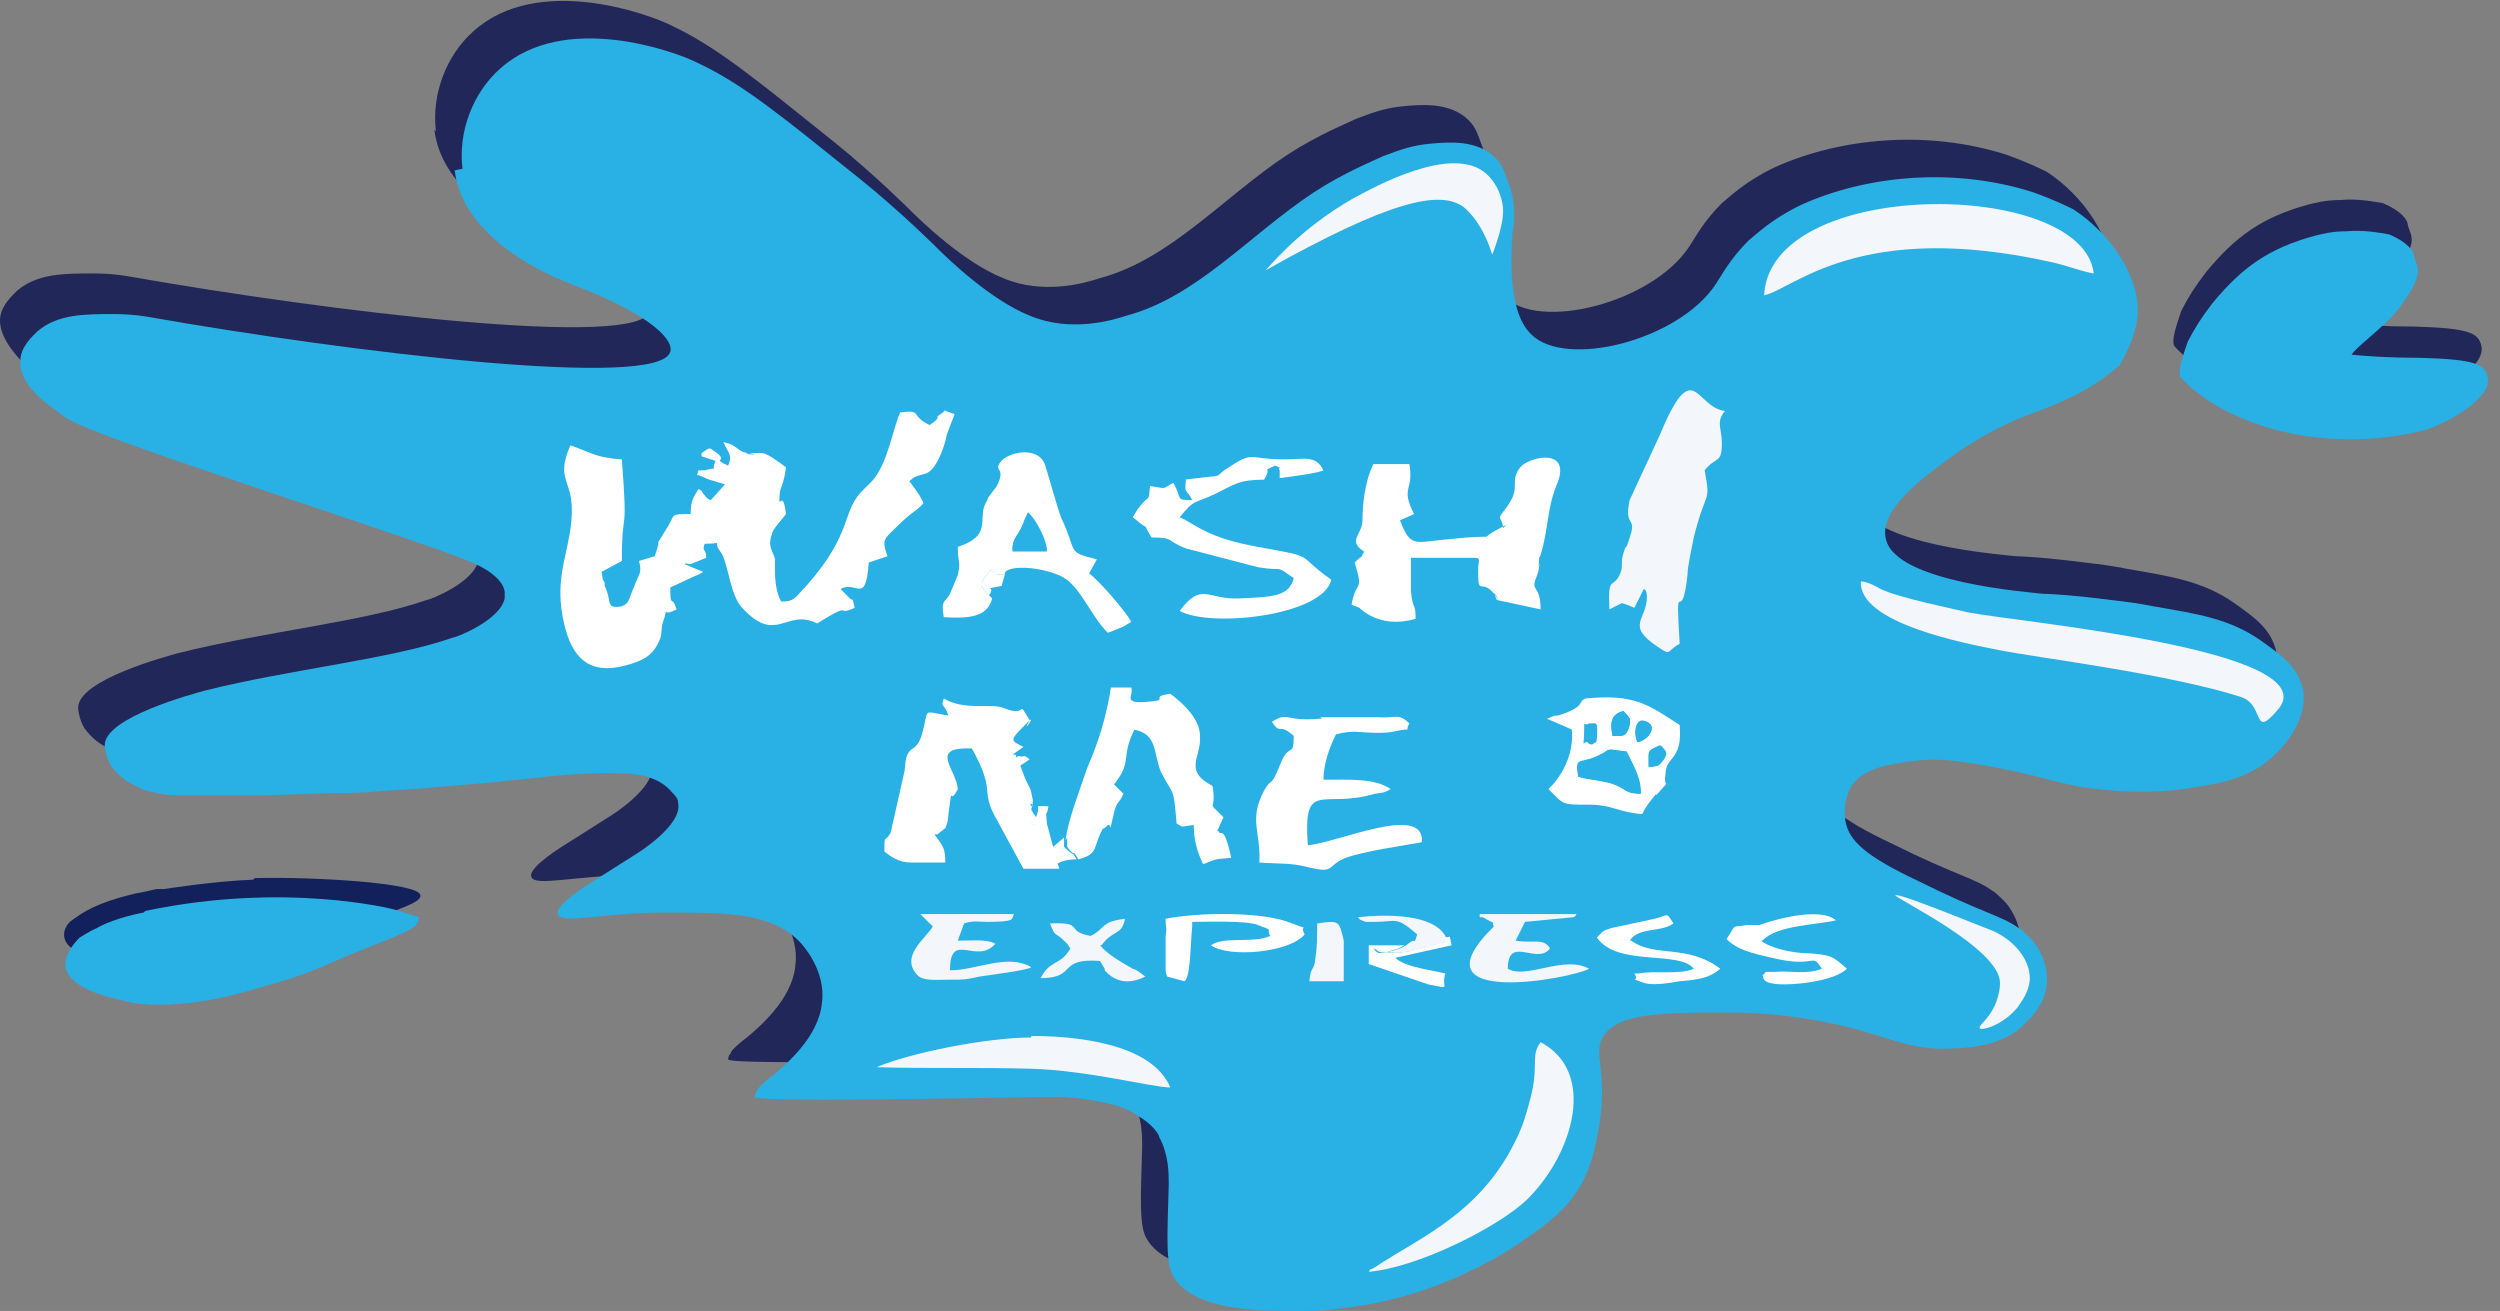 <?xml version="1.0" encoding="UTF-8"?>
<svg id="Layer_1" data-name="Layer 1" xmlns="http://www.w3.org/2000/svg" viewBox="0 0 16 8.39">
  <rect x="0" y="0" width="16" height="8.39" fill="#808080" stroke="none"/>
  <defs>
    <style>
      .cls-1 {
        fill: #f3f6fb;
      }

      .cls-1, .cls-2, .cls-3, .cls-4, .cls-5, .cls-6 {
        fill-rule: evenodd;
      }

      .cls-2 {
        fill: #fff;
      }

      .cls-3 {
        fill: #212758;
      }

      .cls-4 {
        fill: #212759;
      }

      .cls-5 {
        fill: #29b0e5;
      }

      .cls-6 {
        fill: #12205b;
      }
    </style>
  </defs>
  <path class="cls-4" d="M2.79.84c-.03-.24.07-.49.24-.64.41-.37,1.12-.11,1.26-.04.3.14.55.35,1.05.75.26.21.48.43.48.43,0,0,0,0,0,0,.08.08.35.34.6.44.26.11.53.03.62,0,.45-.12.79-.52,1.2-.79,0,0,0,0,0,0,.2-.13.38-.2.44-.23.13-.05.2-.07.3-.08.11-.01.3-.03.42.09.05.05.06.1.08.15.06.15.04.28.03.33,0,.05-.05.49.12.65.22.22.94.04,1.18-.32.04-.06.09-.16.21-.28.05-.04.15-.14.34-.23.42-.19.98-.24,1.48-.08.14.05.22.09.26.11.23.15.43.43.41.68-.01.14-.1.29-.11.31,0,.01-.02.02-.02.02,0,0-.02.02-.05.04-.18.15-.48.25-.48.25,0,0-.27.09-.54.29-.15.11-.46.33-.41.52.06.28.93.34,1,.35.05,0,.21.01.44.04.09.01.17.02.27.04.29.05.49.08.69.22.11.08.24.16.27.32.03.19-.13.36-.17.4-.15.15-.33.19-.53.22-.3.05-.54.02-.7,0-.23-.04-.25-.07-.63-.14-.18-.03-.31-.05-.46-.03-.15.02-.32.04-.4.16-.06.1-.04.21-.04.22.02.13.13.23.47.39.4.2.53.22.64.3.02.01.05.04.08.07.02.02.11.13.1.28-.01.15-.12.24-.16.28-.09.08-.21.13-.43.14-.33.02-.43-.1-.89-.18-.28-.05-.48-.05-.62-.05-.43,0-.64.02-.73.14-.09.12.03.22-.04.61-.02.11-.04.22-.11.35-.04.07-.11.18-.33.33-.43.31-.87.41-1.04.44-.18.03-.32.04-.35.04-.26,0-.75.02-.89-.22-.05-.08-.04-.25-.03-.59,0-.07,0-.19-.06-.3,0-.02-.05-.09-.14-.14-.04-.03-.1-.06-.2-.08-.17-.04-.31-.04-.32-.04-.21,0-1.93.04-1.93,0,0,0,0-.02.01-.03,0,0,0,0,0,0,0,0,.01-.01.01-.02.03-.04.1-.09.1-.09h0c.07-.06.29-.24.31-.46.03-.21-.13-.38-.14-.39-.18-.19-.47-.19-.86-.19-.41,0-.67.08-.69.01-.02-.06.21-.2.21-.2h0s.3-.19.3-.19c0,0,.29-.18.26-.32,0-.03-.02-.05-.04-.07-.09-.11-.25-.12-.32-.12-.27-.01-.46.02-.76.05-.19.02-.35.03-.46.04-.2.02-.35.02-.39.03-.2.01-.18,0-.66.02-.19,0-.39,0-.58,0-.02,0-.08,0-.15-.02-.06-.01-.09-.03-.11-.04-.05-.02-.11-.06-.16-.13-.03-.05-.04-.11-.04-.13,0-.18.57-.33.64-.35.56-.14,1.19-.2,1.59-.34.02,0,.3-.11.33-.25,0-.02,0-.04,0-.04,0-.02-.02-.11-.21-.19-.32-.14-2.26-.75-2.55-.9-.04-.02-.07-.04-.08-.05C.19,2.35,0,2.21,0,2.05c0-.09.08-.16.11-.19.13-.11.3-.11.49-.11.13,0,.23.02.23.02h0s0,0,0,0c1.25.22,3.27.47,3.33.22.02-.06-.08-.22-.63-.43-.34-.13-.71-.38-.75-.73h0Z"/>
  <path class="cls-5" d="M2.96,1.08c-.03-.24.07-.49.24-.64.41-.37,1.12-.11,1.26-.04.3.14.55.35,1.05.75.26.21.48.43.48.43,0,0,0,0,0,0,.08.08.35.34.6.44.26.11.53.03.62,0,.45-.12.79-.52,1.2-.79,0,0,0,0,0,0,.2-.13.38-.2.44-.23.13-.05.2-.07.3-.08.11-.01.3-.03.42.09.05.05.06.1.08.15.06.15.04.28.03.33,0,.05-.05.49.12.65.22.22.94.04,1.18-.32.04-.06.09-.16.21-.28.05-.04.15-.14.34-.23.42-.19.98-.24,1.48-.08.14.05.22.09.26.11.23.15.43.43.41.68-.01.14-.1.29-.11.31,0,.01-.02.02-.02.02,0,0-.02.02-.05.04-.18.15-.48.25-.48.25,0,0-.27.09-.54.29-.15.11-.46.33-.41.52.06.28.93.34,1,.35.05,0,.21.01.44.04.09.01.17.02.27.04.29.05.49.08.69.22.11.08.24.16.27.32.03.19-.13.36-.17.4-.15.15-.33.19-.53.22-.3.05-.54.02-.7,0-.23-.04-.25-.07-.63-.14-.18-.03-.31-.05-.46-.03-.15.02-.32.04-.4.16-.06.1-.04.21-.04.22.02.13.13.23.47.39.4.2.53.22.64.3.02.01.05.04.08.07.02.02.11.13.1.28-.01.15-.12.24-.16.28-.09.08-.21.13-.43.14-.33.02-.43-.1-.89-.18-.28-.05-.48-.05-.62-.05-.43,0-.64.02-.73.14-.09.12.03.22-.04.61-.02.11-.04.22-.11.35-.04.07-.11.18-.33.33-.43.31-.87.41-1.04.44-.18.03-.32.04-.35.04-.26,0-.75.02-.89-.22-.05-.08-.04-.25-.03-.59,0-.07,0-.19-.06-.3,0-.02-.05-.09-.14-.14-.04-.03-.1-.06-.2-.08-.17-.04-.31-.04-.32-.04-.21,0-1.93.04-1.93,0,0,0,0-.02.01-.03,0,0,0,0,0,0,0,0,.01-.01.01-.02.03-.04.1-.09.1-.09h0c.07-.06.29-.24.31-.46.03-.21-.13-.38-.14-.39-.18-.19-.47-.19-.86-.19-.41,0-.67.08-.69.01-.02-.06.21-.2.21-.2h0s.3-.19.3-.19c0,0,.29-.18.26-.32,0-.03-.02-.05-.04-.07-.09-.11-.25-.12-.32-.12-.27-.01-.46.02-.76.05-.19.02-.35.03-.46.04-.2.02-.35.02-.39.03-.2.01-.18,0-.66.02-.19,0-.39,0-.58,0-.02,0-.08,0-.15-.02-.06-.01-.09-.03-.11-.04-.05-.02-.11-.06-.16-.13-.03-.05-.04-.11-.04-.13,0-.18.57-.33.64-.35.56-.14,1.19-.2,1.59-.34.02,0,.3-.11.33-.25,0-.02,0-.04,0-.04,0-.02-.02-.11-.21-.19-.32-.14-2.26-.75-2.55-.9-.04-.02-.07-.04-.08-.05-.07-.05-.27-.18-.26-.34,0-.09.08-.16.11-.19.13-.11.3-.11.49-.11.13,0,.23.02.23.02h0s0,0,0,0c1.25.22,3.27.47,3.33.22.02-.06-.08-.22-.63-.43-.34-.13-.71-.38-.75-.73h0Z"/>
  <path class="cls-3" d="M15.96,2.17l-.08.04c-.02-.08-.08-.11-.43-.12-.19,0-.34-.01-.44-.02.03-.05.21-.18.29-.28.19-.25.13-.27.11-.35,0-.03-.04-.09-.16-.14-.06-.01-.16-.03-.27-.02-.1,0-.17.02-.21.03-.29.08-.46.2-.65.43-.07.09-.12.17-.16.25-.03.09-.07.2-.04.23.24.26.83.5,1.53.34.11-.02.47-.2.43-.35l.08-.04Z"/>
  <path class="cls-6" d="M1.62,5.63c-.26.01-.57.06-.57.06-.02,0-.05,0-.05,0h0s-.08.02-.14.03c-.25.06-.33.12-.4.17-.03.02-.05.06-.05.09,0,.08.09.13.16.09.02-.01.04-.03.07-.05.16-.1.53-.11.71-.15.31-.06.76-.02,1.1-.02.02,0,.03,0,.05-.01.07-.03.2-.07.19-.11,0-.08-.69-.12-1.06-.11h0Z"/>
  <path class="cls-5" d="M16,2.37l-.08.04c-.02-.08-.08-.11-.43-.12-.19,0-.34-.01-.44-.02.03-.05.21-.18.29-.28.19-.25.13-.27.11-.35,0-.03-.04-.09-.16-.14-.06-.01-.16-.03-.27-.02-.1,0-.17.02-.21.03-.29.08-.46.2-.65.43-.07.09-.12.17-.16.25-.03.09-.07.2-.04.23.24.26.83.5,1.53.34.11-.02.47-.2.43-.35l.08-.04Z"/>
  <path class="cls-5" d="M.92,5.84c-.16.03-.27.08-.3.1-.05.02-.09.05-.11.06-.05.05-.1.12-.09.19.03.16.36.21.44.23,0,0,.27.05.7-.07.04-.01.04-.01.07-.02.1-.03.22-.06.35-.11.13-.05.11-.05.31-.13.24-.1.39-.14.39-.21,0,0,0-.01,0-.01-.03-.01-.09-.03-.16-.05,0,0-.69-.18-1.59.01h0Z"/>
  <path class="cls-1" d="M10.3,3.9l.08-.04s.01,0,.08.03l.06-.12s.02,0,.02.05c0,.15-.14.18.07.32.09.06.05.03.14-.02-.03-.49.01-.08.05-.44,0-.06.03-.18.04-.24.08-.32.11-.21.07-.43.07-.09.11-.04.11-.17,0-.1-.04-.14.02-.21-.19-.02-.2-.37-.42.16l-.19.41c-.04.18.05.1,0,.24-.03.1-.02.03-.04.1-.02.06,0,.08-.02.13-.05.11-.08,0-.07.23h0Z"/>
  <path class="cls-2" d="M6.77,5.53c-.02-.05-.02-.01-.12-.11.03-.05.08-.08.02-.12-.05-.04-.07,0-.11-.08.05-.03.03-.02.05-.07-.04-.03,0,.06,0-.03-.02-.1-.01-.05-.05-.14l-.03-.08.06-.04c-.05-.04-.03-.01-.06-.02-.03-.01-.02.03-.03-.01,0,0-.01,0-.02,0l.07-.05c-.08-.04-.09-.04,0-.13.12-.13-.03.08.04-.04-.09-.15,0-.01-.17-.08-.07-.03-.25.02-.38-.06-.02.07,0,.02.03.11-.18-.03-.12-.05-.17.12-.04.14-.1.04-.11.23l-.09.4c-.04.07-.04,0-.04.12.05.04.1.07.17.07.06,0,.17,0,.22,0,0-.1-.02-.11-.07-.18,0,0,.01,0,.02,0l.05-.04s.02-.04.02-.09c.03-.22,0-.04.06-.16-.01-.13-.19-.27.09-.26.15.27.06.26.14.42l.19.35h.23s0,0,0,0Z"/>
  <path class="cls-1" d="M11.91,3.72c-.02.27.68.4.88.44.25.05,1.08.15,1.55.3.16.05.07.28.24.08.32-.38-1.67-.56-1.98-.62-.13-.03-.42-.09-.54-.14-.05-.02-.08-.05-.15-.06Z"/>
  <path class="cls-1" d="M11.29,1.89c.19-.04.61-.49,1.85-.21.09.02.19.06.26.07-.07-.61-2.09-.62-2.11.15Z"/>
  <path class="cls-2" d="M6.83,5.36v.06c.06.08.03,0,.07.08.12-.03.1-.07.14-.16.04-.08,0-.01.04-.05.04-.05.01.09.05-.09.02-.08.03-.05.06-.12l-.06-.06c.12-.15.04-.17.13-.35.15.03.12.15.17.27.08.16.08.08.1.33.05.03.02.02.11.01,0,.09.02.17.06.25.09-.03.05-.03.18-.04-.05-.23-.07-.13-.08-.17,0,0,0,0-.01,0l.04-.09c-.12-.12-.04-.02-.07-.2-.19-.1-.07-.18-.08-.32,0-.11-.11-.21-.19-.27-.14.02,0,.04-.13.05-.19.02-.1-.04-.12-.09h-.13c-.03.19-.08.35-.15.51-.04.12-.13.35-.14.47h0Z"/>
  <path class="cls-2" d="M8.46,4.6s-.01,0-.02,0c-.22.02-.19-.05-.3.02.06.09.04,0,.14.09,0,.15-.03.03-.09.19-.06.15-.05.07-.1.16-.1.19-.02.26-.03.46.12.01.2,0,.31.03.17.04.12,0,.22-.05.1-.05.47-.1.51-.11.02-.25-.53,0-.73.02-.03-.43.09-.23.43-.33.05-.01.05,0,.1-.03-.1-.07-.26-.06-.43-.06,0-.1.04-.21.08-.29.11-.03.16-.01.26-.01.04,0,.08,0,.12-.01.13-.03.05.02.09-.05-.07-.07-.09-.03-.21-.04h-.34s-.01,0-.02,0h0Z"/>
  <path class="cls-1" d="M8.75,8.14c.31-.02.85-.29,1.03-.47.29-.29.44-.81.08-1-.06.08-.02.13-.05.29-.01.06-.05.2-.07.25-.22.54-.64.7-.94.9-.05.03-.02,0-.04.03h0Z"/>
  <path class="cls-2" d="M10.1,4.97c-.01-.13,0-.07.12-.13.11-.05.03-.05.19-.03.04.08.1.18.09.27-.12,0-.08-.04-.2-.07-.06-.02-.16-.02-.2-.04h0ZM10.55,4.91c0-.12-.01-.1.07-.14.04.04.05.04.02.09-.03.05-.03.04-.1.05h0ZM10.22,4.7c0,.09-.01.03-.05.06-.04-.05-.04.07-.03-.08,0-.09,0-.02.03-.05.03.01.06-.03.05.07h0ZM10.32,4.71c-.02-.1,0-.14.07-.16.03.04.06.04.03.12-.02.05-.04.04-.1.04h0ZM10.48,4.75c-.03-.07-.01-.17.06-.13.07.03.01.12-.06.13ZM10.6,5.09c.11-.13.04-.02.06-.14,0-.11.11-.08.09-.31-.2-.13-.29-.2-.6-.17-.06.02.01.05-.18.11,0,0-.01,0-.02,0l-.05.02s.12.05.16.07c.02.23-.15.38-.15.38.1.1.08.1.26.1.15,0,.19.05.34.06.03-.06.05-.08.09-.13h0Z"/>
  <path class="cls-1" d="M9.62,1.35c0-.05-.02-.16-.11-.24-.22-.19-.72.09-.85.16-.14.08-.35.22-.56.46.8-.45,1.11-.51,1.26-.41,0,0,.12.08.19.31h0s.07-.17.07-.28h0Z"/>
  <path class="cls-1" d="M6.6,6.64c-.29,0-.78.1-.99.19.33.01.65,0,.99.01.36.01.78.12.89.12-.12-.29-.63-.33-.89-.33h0Z"/>
  <path class="cls-1" d="M12.8,6.29c0,.06-.02.11-.02.11-.04.12-.12.16-.11.18.01.02.15-.02.24-.13.02-.03.07-.09.08-.17.01-.12-.08-.25-.23-.32-.5-.2-.62-.24-.63-.23,0,.02.67.34.67.56h0Z"/>
  <path class="cls-1" d="M5.97,5.93c-.05.08-.21.19-.1.31.04.04.11.03.21.03.09,0,.1,0,.19-.02.06-.01.31-.04.33-.06-.15-.09-.35.02-.52.02,0-.26.17-.03.29-.17-.05-.03-.14-.02-.24-.02l.04-.11c.06-.02.09-.01.15-.01.19,0,.15-.02.17-.05h-.6s.08.08.08.08h0Z"/>
  <path class="cls-1" d="M9.47,5.87s.01,0,.02,0c.1.06.05.01.07.06-.54.53.51.33.61.27-.16-.09-.4.07-.52,0,0-.22.19-.02.27-.13-.04-.07-.11-.03-.22-.05l.06-.12.31-.03s.01,0,.02-.02h-.62s0,0,0,0Z"/>
  <path class="cls-2" d="M7.59,6.27c.03-.05.03-.25.04-.34v-.03c.08,0,.35-.01.42.02.11.04.05.02.08.07-.11.05-.3,0-.38.06.11.08.5.05.6-.07-.04-.07.05-.02-.08-.07-.19-.08-.61-.07-.81-.03,0,.08.01.04,0,.11,0,.07,0,.03,0,.09,0,0,0,.11,0,.11,0,.04,0,.03.01.06l.11.03h0Z"/>
  <path class="cls-2" d="M11.28,6.02c.09-.1.35-.1.47-.13-.09-.08-.35-.02-.49.03,0,0-.01,0-.02,0h-.06c-.1.02-.06-.02-.13.09.07.07.16.09.29.12.29.07.25-.04.32.07-.1.04-.21.01-.3.02h-.06s-.01.02-.02.02c.01.01-.02.06.14.06.12,0,.33-.03.4-.1-.09-.08-.1-.09-.26-.1-.08,0-.23-.03-.29-.08h0Z"/>
  <path class="cls-2" d="M10.43,6.02c.06-.09.2-.05.28-.11-.05-.08-.03-.05-.12-.03l-.28.06c-.06.02-.05.02-.09.06.13.19.53.08.62.2-.09.04-.24.01-.35.03h-.03c.04.06-.05.02.06.06.06.02.17,0,.23-.01.12-.01.19-.02.26-.08-.21-.16-.42-.07-.57-.18h0Z"/>
  <path class="cls-1" d="M7.05,6.05c.07-.1.13-.06.15-.17-.16.02-.12.06-.22.11-.17-.03-.03-.09-.26-.08.04.1.02.04.1.12.03.03,0,0,.03.04-.06.11-.13.07-.19.19.24,0,.1-.13.38-.11l.03.05s0,0,0,.01c.07.08.16.09.26.04l-.04-.03s-.03-.02-.04-.02c-.07-.04-.16-.09-.21-.15h0Z"/>
  <path class="cls-5" d="M10.1,4.97s.14.03.2.04c.12.04.08.06.2.07,0-.09-.05-.19-.09-.27-.16-.02-.08-.02-.19.03-.12.05-.14,0-.12.13h0Z"/>
  <path class="cls-1" d="M8.6,6.02c-.03-.13-.03-.13-.17-.11,0,.07,0,.15-.01.21-.01.11-.03.05-.04.16h.22s0-.26,0-.26Z"/>
  <path class="cls-2" d="M9,6.05h-.24s0,.12,0,.12l.38.13c.16.03.08.03.11-.07-.08-.02-.26-.04-.32-.1l.36-.08c-.02-.1,0-.03-.05-.06v.04c-.15.03-.29.11-.45.04.03.04.04.04.16,0l.04-.02h0Z"/>
  <path class="cls-1" d="M9,6.05l-.04.02c-.12.04-.13.03-.16,0,.16.07.3-.01.45-.04v-.04c-.08-.14-.37-.14-.56-.12.02.02,0,.01.05.03.02,0,.04,0,.06,0,.14,0,.13-.04.27.08-.03.09.01,0-.07.07h0Z"/>
  <path class="cls-2" d="M6.6,5.15s0,.04-.05.07c.05.08.06.04.11.08.06.05.01.07-.02.12.1.1.11.06.12.11.04-.02.07-.03.13-.03-.04-.07,0,0-.08-.08v-.06s-.07.06-.07.06l-.04-.15c-.01-.11,0-.03.01-.11-.11,0-.04-.02-.08.07l-.05-.08h0Z"/>
  <path class="cls-5" d="M10.32,4.71c.06,0,.08,0,.1-.04.03-.08,0-.08-.03-.12-.07.02-.09.06-.07.16h0Z"/>
  <path class="cls-5" d="M10.55,4.91c.07-.01.06,0,.1-.05.03-.05.01-.05-.02-.09-.09.04-.07.02-.07.14h0Z"/>
  <path class="cls-5" d="M10.48,4.75c.07-.02.13-.1.06-.13-.07-.03-.09.07-.06.13Z"/>
  <path class="cls-5" d="M10.17,4.76s.04.03.05-.06c.01-.1-.02-.06-.05-.07-.03.03-.03-.04-.03.05,0,.15,0,.03.03.08h0Z"/>
  <path class="cls-2" d="M9.64,3.36c-.25.12.03.05-.36.09-.23.02-.25.06-.32-.12l.09-.04c-.09-.18,0-.14-.03-.32h-.23c-.06.12-.07.28-.07.35,0,0,0,0,0,.01,0,.09-.1.13.01.2-.03.06,0,.01-.06.07.06.2.01.1-.02.27l.05.02s.13.14.36.07c0-.11-.02-.05-.03-.18,0-.09,0-.11,0-.21h.33c.14,0,.1-.01.1.08,0,.18.02.04.11.16.07.11-.05-.1.01.03l.28.06c0-.11-.03-.12-.04-.15,0-.05.02-.05.03-.12.01-.07-.01.04,0-.04,0-.05,0,0,.01-.04.05-.16.04-.29.1-.44.11-.25-.17-.19-.23-.12-.07.09,0,.12-.07.23l-.02.03c-.07.09-.03.04-.02.13h0Z"/>
  <path class="cls-2" d="M6.48,3.52c0-.09.04-.08.08-.2l.02-.04s.12.18.12.25h-.22s0-.01,0-.01ZM6.33,3.81c-.08-.07-.04-.1.01-.16.07.03-.01.02.09.03-.01-.08.31-.05.41.04.1.09.15.23.25.33l.1-.04s0,0,.05-.03c-.03-.06-.21-.27-.27-.31.01-.02.04-.07.05-.09-.2-.05-.12-.04-.23-.27-.01-.03,0,0-.02-.06l-.08-.27c-.04-.13-.24-.09-.29-.02-.04.06.04.03-.02.15l-.06.08s0,0,0,.01c-.08.11.05.22-.19.3,0,.11.02.09,0,.18l-.05.12c-.03.06-.06.03-.04.15.16.01.28,0,.31-.12h0Z"/>
  <path class="cls-2" d="M7.59,3.07c-.01.1,0,.05.04.13-.11,0-.06,0-.12-.11-.08.04-.03.04-.15.02-.01.12,0,.04-.08.15l-.03.05c.14.12.04,0,.12.13.15,0,.09.02.22.07l.46.12c.18.03.1-.02.23.07-.03.12-.14.12-.35.13-.2.01-.24-.11-.38.08.2.11.92.03.97-.2-.24-.17-.08-.14-.47-.21-.33-.06-.39-.14-.5-.19.1-.12.08-.08.23-.15.12-.06.15-.09.31-.09.06-.1-.03-.04.07-.09.07.03.01,0,.03.03,0,0,0,0,0,.01v.04c.07-.01.24-.03.28-.05-.05-.1-.12-.07-.25-.07-.24,0-.19-.06-.37.06-.05.03-.04.05-.1.05l-.17.02h0Z"/>
  <path class="cls-5" d="M6.48,3.52h.22c0-.06-.07-.2-.12-.24l-.02.04c-.04.12-.08.11-.08.2h0Z"/>
  <path class="cls-2" d="M6.33,3.81c.05-.07-.06-.03.08-.06l.02-.07c-.1-.01-.01,0-.09-.03-.05.06-.09.09-.01.16h0Z"/>
  <path class="cls-2" d="M4.49,2.92l.09.03c-.04.08.04.03-.07.06-.07,0-.03,0-.05.03.02,0,.05.02.08.03l.1.03-.09.1s-.02,0-.04-.03c-.03-.03,0-.02-.04-.04-.03.05-.05.07-.05.16-.13,0-.1,0-.14.07-.12.2-.03.03-.09.2l-.1.03c.02.08,0,.08-.03.16-.04.09-.03.11-.08.13-.11.02-.06-.03-.11-.13,0,0,0-.01,0-.02-.02-.05,0,.04-.02-.07l.13-.07c0-.37.04-.12,0-.65-.17-.01-.21-.05-.33-.09-.11.26.05.2,0,.54-.03.2-.1.34-.04.6.05.22.16.33.39.27.11-.03.17-.06.21-.14.03-.05.02-.09.03-.13.05-.14-.02-.03.09-.09-.03-.1-.04,0-.04-.14l.15-.07s.05-.02.06-.03l-.12-.05s.02-.01.02,0c0,0,.01,0,.02,0l.1-.04c0-.06-.03-.04-.01-.09.14,0,.04-.03.1.05.05.06.06.28.14.36.22.24.28,0,.48.1.24-.15.11-.04.24-.1-.03-.11.02,0-.06-.09l-.03-.03c.1-.06.16.11.18-.17l.12-.04c-.04-.11-.02-.11.06-.19.1-.1.13-.1.17-.15-.02-.05-.06-.1-.09-.14.08-.08.12.01.2-.17.02-.05.03-.08.04-.13l.05-.13c-.1-.03-.04-.03-.09,0-.05.03.02.01-.07.07-.13-.06-.04-.1-.19-.08-.05.12-.08.33-.18.44l-.05.05c-.15.14-.06.27-.37.62-.07.07-.07.1-.16.1-.03-.05-.04-.13-.04-.19v-.08c-.01-.05-.05-.08-.02-.16,0-.03.07-.1.09-.13-.02-.18-.05,0-.04-.13,0-.03.03-.07.04-.17-.15-.11-.14-.09-.21-.09-.14,0,.1.02-.03,0-.08-.01-.06-.05-.16-.07.03.07.06.08.03.15-.11-.05,0-.02-.07-.08-.06-.04-.04-.04-.1,0h0Z"/>
</svg>